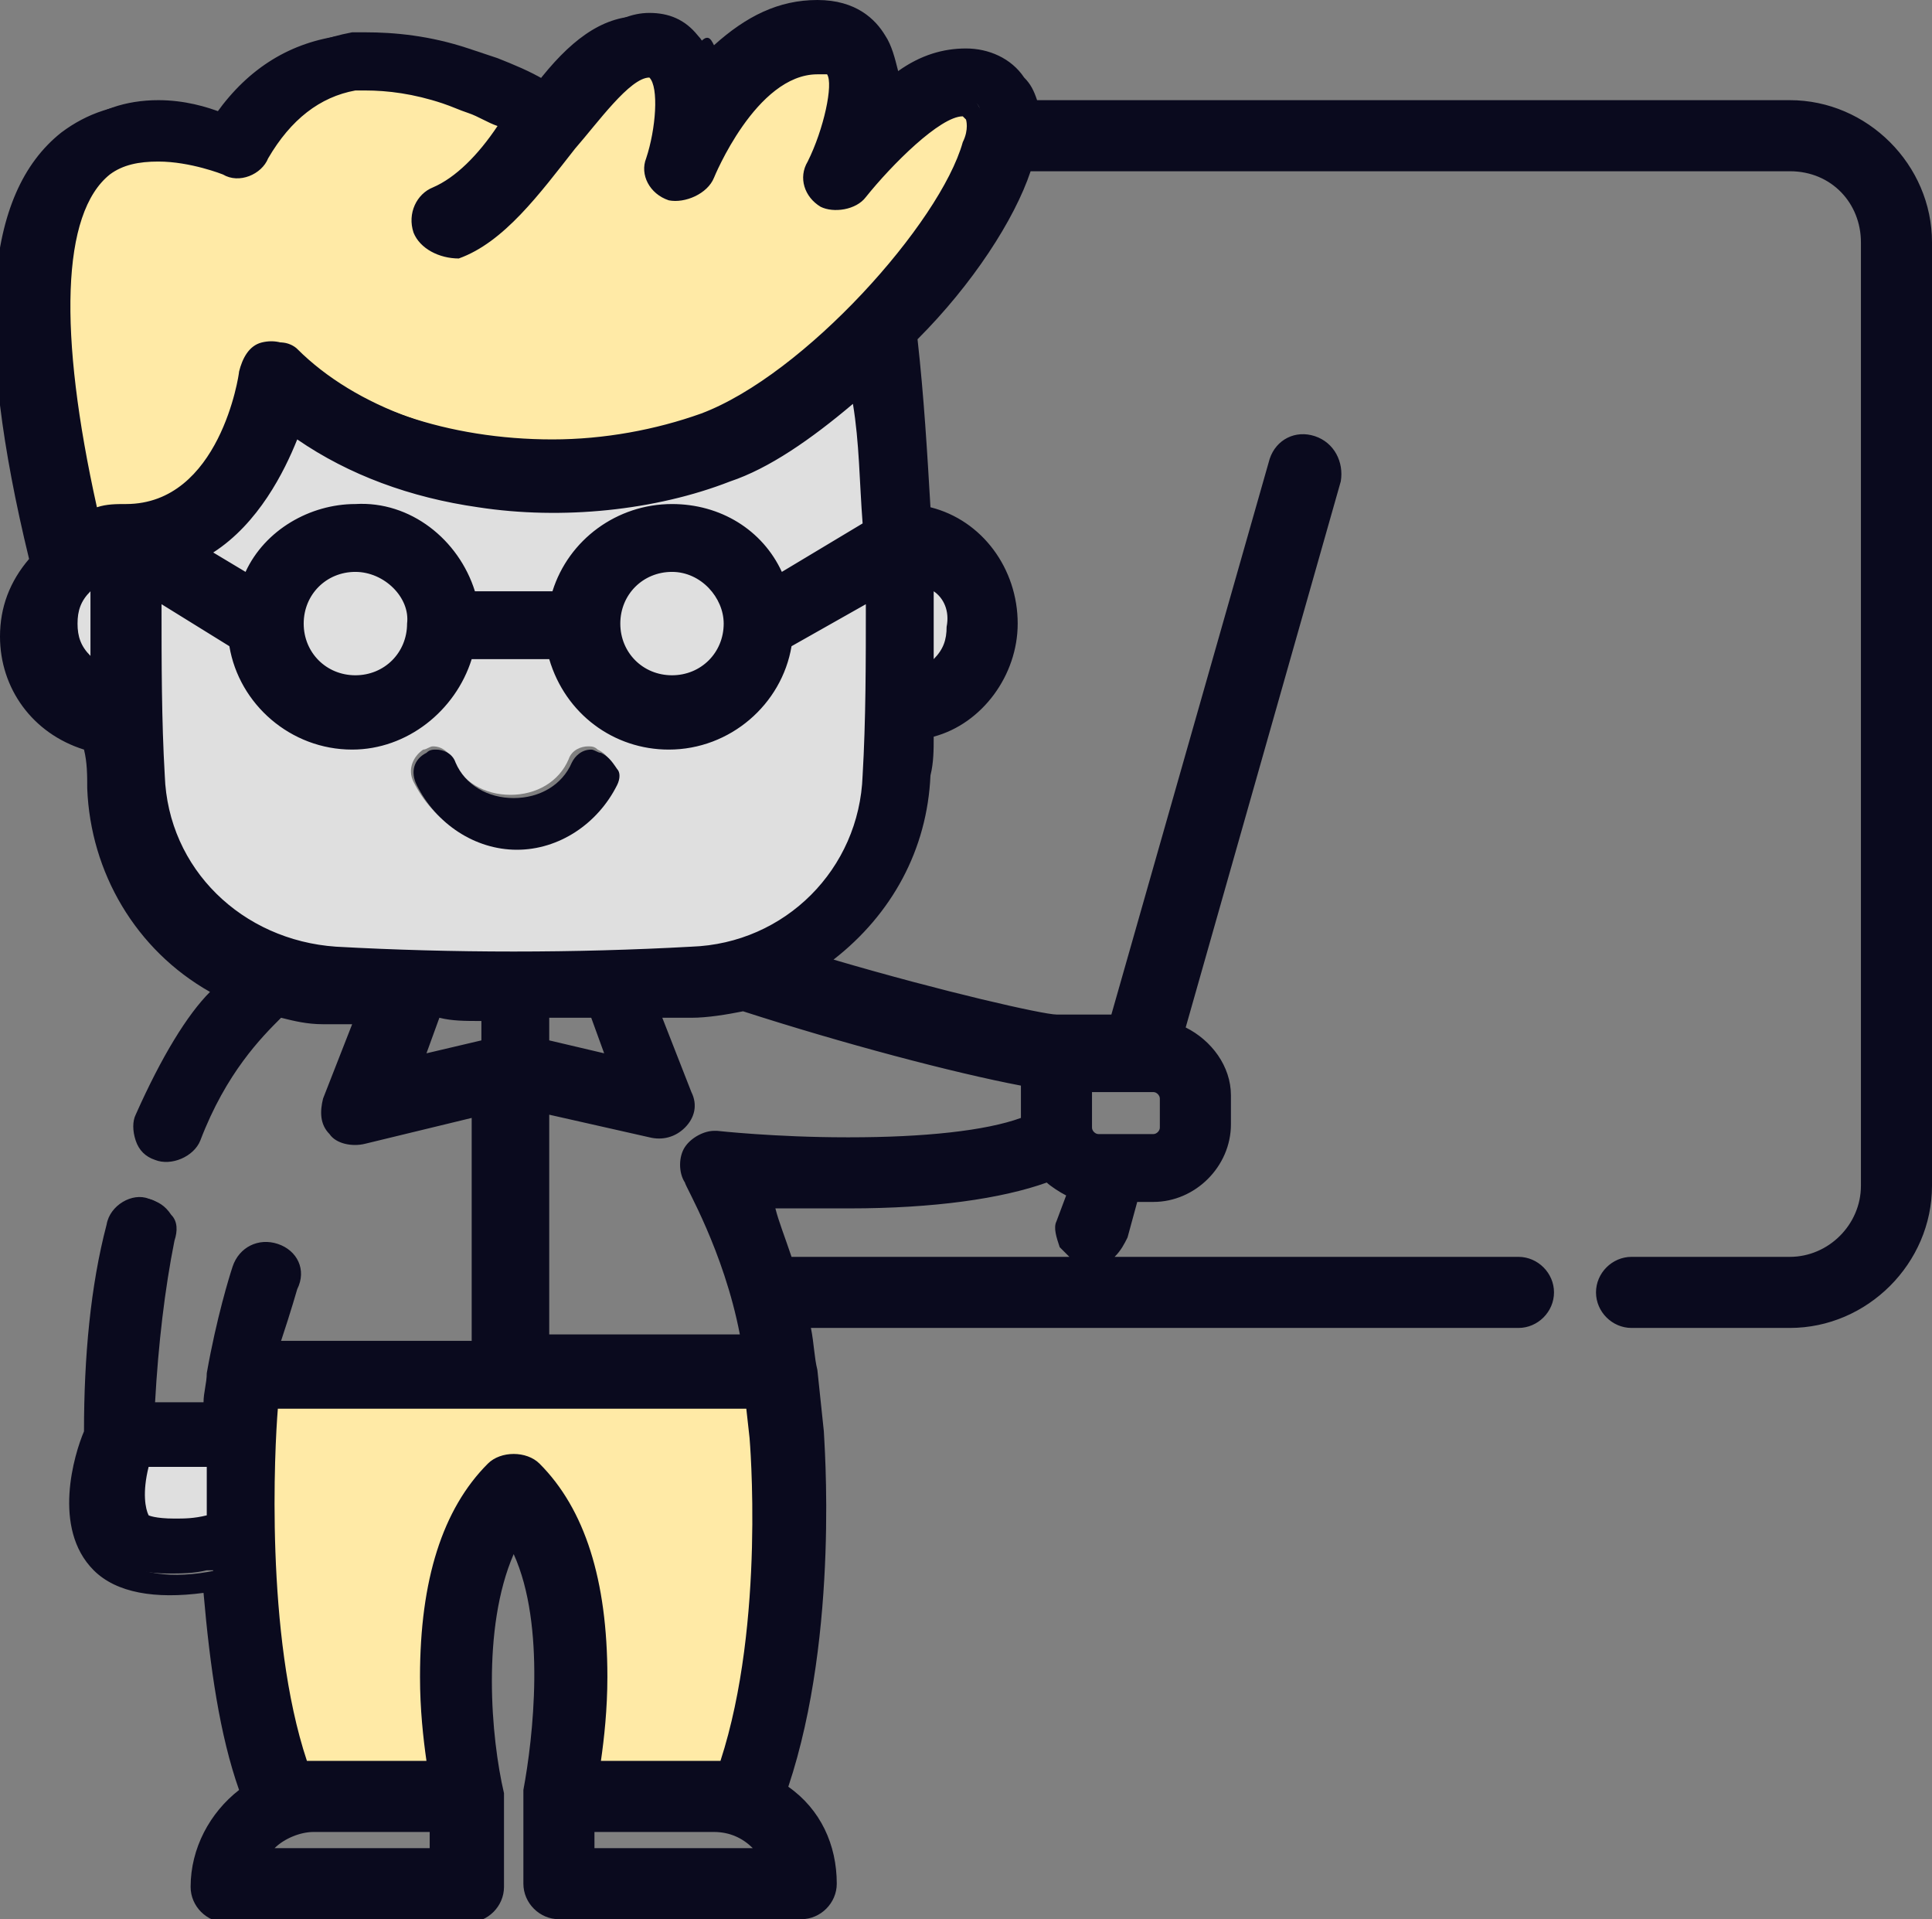 <?xml version="1.0" encoding="utf-8"?>
<!-- Generator: Adobe Illustrator 27.1.1, SVG Export Plug-In . SVG Version: 6.00 Build 0)  -->
<svg version="1.1" id="Capa_1" xmlns="http://www.w3.org/2000/svg" xmlns:xlink="http://www.w3.org/1999/xlink" x="0px" y="0px"
	 viewBox="0 0 59.8 59.4" style="enable-background:new 0 0 59.8 59.4;" xml:space="preserve">
<rect x="0" y="0" width="59.8" height="59.4" fill="#808080" stroke="none"/>
<style type="text/css">
	.st0{fill:none;}
	.st1{opacity:0.75;}
	.st2{fill:#FFFFFF;}
	.st3{fill:#FFEAA6;}
	.st4{fill:#0A0A1E;}
</style>
<g>
	<g>
		<path class="st0" d="M34,35.5h1.7c0.3,0,0.6-0.3,0.6-0.6v-0.9c0-0.3-0.2-0.6-0.6-0.6h-2.3v1.5C33.4,35.2,33.7,35.5,34,35.5z"/>
	</g>
	<g>
		<path class="st0" d="M22.1,56.3H18v1.3h5.9l-0.1-0.2C23.5,56.7,22.8,56.3,22.1,56.3z"/>
	</g>
	<g>
		<path class="st0" d="M15.2,31.2h-0.1c-0.6,0-1.1,0-1.6,0l-0.1,0l-0.8,2l2.7-0.7V31.2z"/>
	</g>
	<g>
		<path class="st0" d="M8,57.4l-0.1,0.2h5.9v-1.3h-4C9,56.3,8.3,56.7,8,57.4z"/>
	</g>
	<g>
		<path class="st0" d="M18.4,31.2c-0.6,0-1.1,0-1.6,0h-0.1v1.3l2.7,0.7l-0.8-2L18.4,31.2z"/>
	</g>
	<g>
		<path class="st0" d="M23.1,30.8L23.1,30.8C22.5,31,22,31,21.4,31.1c-0.4,0-0.8,0-1.2,0l-0.2,0l1.1,2.8c0.1,0.3,0.1,0.5-0.1,0.7
			c-0.1,0.2-0.3,0.2-0.5,0.2c-0.1,0-0.1,0-0.2,0l-3.7-1v7.7h6.7l0-0.2c-0.5-2.9-1.8-5.1-1.8-5.1c-0.1-0.2-0.1-0.5,0-0.7
			c0.1-0.2,0.4-0.3,0.6-0.3c0,0,0,0,0.1,0c0.2,0,1.9,0.2,4,0.2h0.1c2.5,0,4.4-0.3,5.6-0.7l0.1,0v-1.6l-0.1,0
			C29.8,32.8,26.3,31.9,23.1,30.8L23.1,30.8z"/>
	</g>
	<g class="st1">
		<circle class="st2" cx="20.8" cy="19.4" r="2"/>
	</g>
	<g class="st1">
		<path class="st2" d="M27.1,18l-2.9,1.8l0,0.1c-0.2,1.7-1.7,3-3.4,3c-1.6,0-3-1.1-3.4-2.6l0-0.1h-3l0,0.1c-0.4,1.6-1.8,2.6-3.4,2.6
			c-1.7,0-3.2-1.3-3.4-3l0-0.1L4.6,18l0,0.3c0,1.9,0,3.9,0.1,5.7c0.2,3.1,2.6,5.5,5.7,5.6c1.8,0.1,3.7,0.1,5.5,0.1
			c1.8,0,3.7,0,5.5-0.1c3.1-0.1,5.5-2.6,5.7-5.6c0.1-1.9,0.1-3.8,0.1-5.7L27.1,18z M19,24.2c-0.6,1.2-1.8,2-3.1,2
			c-1.3,0-2.5-0.8-3.1-2c-0.2-0.4,0-0.8,0.3-1c0.1,0,0.2-0.1,0.3-0.1c0.3,0,0.5,0.2,0.6,0.4c0.3,0.7,1,1.1,1.8,1.1
			c0.8,0,1.5-0.4,1.8-1.1c0.1-0.3,0.4-0.4,0.6-0.4c0.1,0,0.2,0,0.3,0.1c0.2,0.1,0.3,0.2,0.4,0.4C19.1,23.9,19,24.1,19,24.2z"/>
	</g>
	<g class="st1">
		<circle class="st2" cx="11" cy="19.4" r="2"/>
	</g>
	<g class="st1">
		<path class="st2" d="M7.8,18.1c0.5-1.3,1.8-2.1,3.2-2.1c1.6,0,3,1.1,3.4,2.6l0,0.1h3l0-0.1c0.4-1.5,1.8-2.6,3.4-2.6
			c1.4,0,2.7,0.8,3.2,2.1l0.1,0.2l3-1.9l0-0.1c-0.1-1.4-0.2-2.9-0.3-4.3l0-0.3l-0.2,0.2c-1.4,1.2-2.8,2.2-4.1,2.6
			c-1.6,0.6-3.4,0.9-5.2,0.9c0,0,0,0,0,0c-0.8,0-1.6-0.1-2.4-0.2c-2.2-0.3-4.1-1.1-5.7-2.2L9,13l-0.1,0.2c-0.3,1-1.2,2.9-2.9,3.8
			L5.8,17l1.9,1.2L7.8,18.1z"/>
	</g>
	<g class="st1">
		<path class="st2" d="M2,19.3C2,20,2.4,20.6,3,20.9l0.2,0.1l0-0.3c0-1,0-2,0-3l0-0.3L3,17.7C2.4,18,2,18.6,2,19.3z"/>
	</g>
	<g class="st1">
		<path class="st2" d="M28.6,20.8l0,0.3l0.2-0.1c0.6-0.3,0.9-1,0.9-1.6c0-0.7-0.4-1.3-1-1.6l-0.2-0.1l0,0.3
			C28.6,18.8,28.6,19.8,28.6,20.8z"/>
	</g>
	<g class="st1">
		<path class="st2" d="M4.3,45.2c-0.2,0.8-0.3,1.7,0,2c0.2,0.2,0.7,0.2,1,0.2c0.4,0,0.8,0,1.2-0.1l0.1,0l0-0.1c0-0.6,0-1.3,0-1.9
			l0-0.2H4.3L4.3,45.2z"/>
	</g>
	<g>
		<path class="st3" d="M29.8,3.3c-1,0-2.6,1.8-3.3,2.6c-0.1,0.2-0.3,0.3-0.6,0.3c-0.1,0-0.3,0-0.4-0.1c-0.3-0.2-0.4-0.6-0.3-0.9
			c0.4-0.9,0.9-2.5,0.6-3.1c-0.1-0.1-0.3-0.2-0.6-0.2c-2.2,0-3.6,3.4-3.6,3.5c-0.1,0.3-0.4,0.5-0.7,0.5c-0.1,0-0.2,0-0.2,0
			c-0.4-0.1-0.6-0.5-0.5-0.9c0.2-0.7,0.5-2.3,0-2.9c-0.1-0.1-0.1-0.1-0.3-0.1c-0.7,0-1.7,1.3-2.5,2.4c-1,1.4-2.1,2.8-3.5,3.3
			c-0.1,0-0.2,0-0.2,0c-0.3,0-0.6-0.2-0.7-0.5c-0.1-0.4,0.1-0.8,0.4-0.9C14.3,5.8,15,5,15.9,3.9L16,3.8l-0.2-0.1
			c-0.4-0.2-0.8-0.4-1.1-0.5c-0.3-0.1-0.5-0.2-0.8-0.3c-0.8-0.3-1.6-0.4-2.3-0.4c-0.1,0-0.2,0-0.3,0l0,0c-0.1,0-0.2,0-0.3,0
			C9.7,2.7,8.7,3.4,8,4.8C7.9,5,7.6,5.1,7.4,5.1c-0.1,0-0.2,0-0.3-0.1c0,0-1-0.5-2.2-0.5c-0.7,0-1.3,0.2-1.7,0.6
			C1.1,6.8,1.8,12,2.7,16l0,0.2l0.2,0C3.2,16,3.6,16,3.9,16c0,0,0,0,0,0c0,0,0,0,0.1,0c3.2,0,3.9-4.4,3.9-4.5c0-0.3,0.2-0.5,0.5-0.6
			c0.1,0,0.1,0,0.2,0c0.2,0,0.4,0.1,0.5,0.2c1.8,1.8,4.8,2.9,8.1,2.9c1.7,0,3.3-0.3,4.7-0.8c3.3-1.3,7.5-6,8.3-8.6
			c0.1-0.5,0.1-0.9,0-1C30.1,3.3,29.9,3.3,29.8,3.3z"/>
	</g>
	<g>
		<path class="st3" d="M9.2,54.8h4.4l0-0.2c-0.1-0.6-0.2-1.6-0.2-2.8c0-2.9,0.7-5,2-6.3c0.1-0.1,0.3-0.2,0.5-0.2
			c0.2,0,0.4,0.1,0.5,0.2c1.3,1.3,2,3.5,2,6.3c0,1.1-0.1,2.1-0.2,2.8l0,0.2h4.4l0-0.1c1.5-4.4,1-10.3,1-10.3l-0.1-1.2H8.3l0,0.1
			C8.2,43.4,7.7,50.3,9.2,54.8L9.2,54.8z"/>
	</g>
	<g>
		<path class="st4" d="M18.6,23.3c-0.1,0-0.2-0.1-0.3-0.1c-0.3,0-0.5,0.2-0.6,0.4c-0.3,0.7-1,1.1-1.8,1.1c-0.8,0-1.5-0.4-1.8-1.1
			c-0.1-0.3-0.4-0.4-0.6-0.4c-0.1,0-0.2,0-0.3,0.1c-0.4,0.2-0.5,0.6-0.3,1c0.6,1.2,1.8,2,3.1,2c1.3,0,2.5-0.8,3.1-2
			c0.1-0.2,0.1-0.4,0-0.5C18.9,23.5,18.8,23.4,18.6,23.3z"/>
	</g>
	<g>
		<path class="st4" d="M55.4,3.4H31.7l0-0.1c-0.1-0.3-0.2-0.5-0.3-0.7c-0.4-0.5-0.9-0.8-1.5-0.8c-0.6,0-1.4,0.3-2.2,0.9l-0.2,0.2
			l0-0.3c0-0.5-0.1-1-0.3-1.3c-0.3-0.4-0.8-0.9-1.8-0.9c-1.1,0-2.2,0.5-3.1,1.5l-0.2,0.2l-0.1-0.2c-0.1-0.3-0.2-0.6-0.4-0.8
			c-0.4-0.5-0.9-0.7-1.5-0.7c-1.1,0-2,0.9-3,2.1l-0.1,0.1l-0.1-0.1c-0.5-0.3-1-0.5-1.5-0.7c-0.3-0.1-0.6-0.2-0.9-0.3
			C13.3,1.1,12.2,1,11.3,1c0,0,0,0,0,0l0,0c-0.1,0-0.3,0-0.4,0C9.3,1.3,8,2.1,7.1,3.4L7,3.5l-0.1,0C6.4,3.3,5.7,3.1,4.9,3.1
			C3.9,3.1,3,3.4,2.3,4C0,5.8-0.2,10.1,1.5,17l0,0.1l-0.1,0.1c-0.6,0.6-0.9,1.4-0.9,2.2c0,1.5,1,2.9,2.5,3.2l0.1,0l0,0.1
			c0,0.5,0,1,0.1,1.4c0.1,2.6,1.6,4.9,3.9,6.1l0.2,0.1l-0.1,0.1c-0.7,0.7-1.6,2-2.4,3.9c-0.1,0.2-0.1,0.4,0,0.5
			c0.1,0.2,0.2,0.3,0.4,0.4c0.1,0,0.2,0.1,0.3,0.1c0.3,0,0.6-0.2,0.7-0.4c1-2.3,2.1-3.5,2.7-4l0.1,0l0.1,0c0.5,0.1,0.9,0.2,1.4,0.2
			c0.4,0,0.8,0,1.2,0l0.2,0L10.6,34c-0.1,0.3-0.1,0.5,0.1,0.7c0.1,0.2,0.3,0.2,0.6,0.2c0.1,0,0.1,0,0.2,0l3.7-1v7.7H8.5l0-0.2
			c0.2-1.1,0.5-1.8,0.5-1.9c0.1-0.4,0-0.8-0.4-0.9c-0.1,0-0.2,0-0.2,0c-0.3,0-0.6,0.2-0.7,0.5c0,0.1-0.5,1.4-0.8,3.2
			c-0.1,0.4-0.1,0.8-0.1,1.1l0,0.1H4.5l0-0.2c0-1.9,0.3-3.8,0.6-5.4c0-0.2,0-0.4-0.1-0.5c-0.1-0.2-0.3-0.3-0.5-0.3
			c-0.1,0-0.1,0-0.2,0c-0.3,0-0.6,0.2-0.7,0.6c-0.4,1.9-0.6,4.1-0.7,6.4v0l0,0c-0.2,0.6-0.9,2.8,0.2,3.9c0.4,0.4,1.1,0.7,2.1,0.7
			c0.4,0,0.8,0,1.2-0.1l0.2,0l0,0.2c0.1,2.5,0.5,4.6,1.1,6.4l0,0.1l-0.1,0.1c-0.9,0.6-1.5,1.7-1.5,2.8C6.3,58.7,6.6,59,7,59h7.5
			c0.4,0,0.7-0.3,0.7-0.7v-2.7c0,0,0-0.1,0-0.1c-0.4-1.8-0.7-5.7,0.6-8l0.1-0.2l0.1,0.2c1.3,2.3,1,6.3,0.6,8c0,0,0,0.1,0,0.2v2.7
			c0,0.4,0.3,0.7,0.7,0.7h7.5c0.4,0,0.7-0.3,0.7-0.7c0-1.1-0.6-2.2-1.5-2.8l-0.1-0.1l0-0.1c1.6-4.7,1.1-10.7,1.1-11l-0.2-1.9
			c0-0.5-0.1-0.9-0.2-1.5l0-0.2H47c0.4,0,0.7-0.3,0.7-0.7s-0.3-0.7-0.7-0.7H24.2l0-0.1c-0.2-0.9-0.5-1.5-0.8-2.1l-0.1-0.2l0.2,0
			c0.7,0,1.7,0.1,2.6,0.1h0.1c2.6,0,4.7-0.3,6.1-0.8l0.1,0l0.1,0.1c0.2,0.2,0.5,0.4,0.8,0.5l0.1,0l-0.3,1.1c-0.1,0.2,0,0.4,0.1,0.5
			c0.1,0.2,0.2,0.3,0.4,0.3c0.1,0,0.1,0,0.2,0c0.3,0,0.6-0.2,0.7-0.5l0.4-1.4h0.8c1.1,0,2-0.9,2-2v-0.9c0-0.8-0.5-1.6-1.3-1.9
			l-0.1,0l4.9-17.2c0.1-0.4-0.1-0.8-0.5-0.9c-0.1,0-0.1,0-0.2,0c-0.3,0-0.6,0.2-0.7,0.5l-5,17.5l-2.1,0c-0.5-0.1-3.8-0.8-7.4-1.9
			L25,29.9l0.3-0.2c1.9-1.3,3.1-3.4,3.2-5.7c0-0.4,0-0.9,0.1-1.4l0-0.1l0.1,0c1.5-0.4,2.5-1.7,2.5-3.2c0-1.5-1.1-2.9-2.6-3.2l-0.1,0
			l0-0.1c-0.1-1.8-0.2-3.6-0.5-5.5l0-0.1l0-0.1c1.7-1.8,3-3.9,3.5-5.3l0-0.1h23.8c1.4,0,2.5,1.1,2.5,2.5v29.2c0,1.4-1.1,2.6-2.5,2.6
			h-4.9c-0.4,0-0.7,0.3-0.7,0.7c0,0.4,0.3,0.7,0.7,0.7h4.9c2.2,0,4-1.8,4-4V7.5C59.4,5.3,57.6,3.4,55.4,3.4z M6.7,45.2
			c0,0.6,0,1.3,0,1.9l0,0.1l-0.1,0c-0.4,0.1-0.9,0.1-1.2,0.1c-0.4,0-0.8,0-1-0.2c-0.3-0.3-0.2-1.2,0-2l0-0.1h2.4L6.7,45.2z
			 M33.4,33.4h2.3c0.3,0,0.6,0.2,0.6,0.6v0.9c0,0.3-0.3,0.6-0.6,0.6H34c-0.3,0-0.6-0.3-0.6-0.6L33.4,33.4L33.4,33.4z M16.6,31.2h0.1
			c0.6,0,1.1,0,1.6,0l0.1,0l0.8,2l-2.7-0.7L16.6,31.2L16.6,31.2z M21.4,29.6c-1.8,0.1-3.7,0.1-5.5,0.1c-1.8,0-3.7,0-5.5-0.1
			c-3.1-0.1-5.5-2.6-5.7-5.6c-0.1-1.9-0.1-3.8-0.1-5.7l0-0.3l2.9,1.8l0,0.1c0.2,1.7,1.7,3,3.4,3c1.6,0,3-1.1,3.4-2.6l0-0.1h3l0,0.1
			c0.4,1.6,1.8,2.6,3.4,2.6c1.7,0,3.2-1.3,3.4-3l0-0.1l2.9-1.8l0,0.3c0,1.9,0,3.9-0.1,5.7C26.9,27.1,24.5,29.5,21.4,29.6z M4.9,4.6
			C6,4.6,7,5.1,7,5.1c0.1,0,0.2,0.1,0.3,0.1C7.6,5.1,7.9,5,8,4.8c0.7-1.3,1.7-2.1,3-2.3c0.1,0,0.2,0,0.3,0l0,0c0.1,0,0.2,0,0.3,0
			c0.7,0,1.5,0.1,2.3,0.4c0.3,0.1,0.5,0.2,0.8,0.3c0.4,0.2,0.8,0.3,1.1,0.5L16,3.8l-0.1,0.1C15,5,14.3,5.8,13.5,6.1
			c-0.4,0.1-0.6,0.6-0.4,0.9c0.1,0.3,0.4,0.5,0.7,0.5c0.1,0,0.2,0,0.2,0c1.4-0.5,2.4-1.9,3.5-3.3c0.8-1.1,1.8-2.4,2.5-2.4
			c0.2,0,0.3,0.1,0.3,0.1c0.4,0.5,0.2,2.2,0,2.9c-0.1,0.4,0.1,0.8,0.5,0.9c0.1,0,0.1,0,0.2,0c0.3,0,0.6-0.2,0.7-0.5
			c0,0,1.4-3.5,3.6-3.5c0.3,0,0.5,0.1,0.6,0.2c0.4,0.6-0.1,2.2-0.6,3.1c-0.2,0.3,0,0.7,0.3,0.9c0.1,0.1,0.2,0.1,0.4,0.1
			c0.2,0,0.4-0.1,0.6-0.3c0.7-0.8,2.3-2.6,3.3-2.6c0.1,0,0.3,0,0.4,0.2c0.1,0.2,0.1,0.5,0,1c-0.7,2.6-5,7.4-8.3,8.6
			c-1.4,0.6-3.1,0.8-4.7,0.8c-3.3,0-6.3-1.1-8.1-2.9c-0.1-0.1-0.3-0.2-0.5-0.2c-0.1,0-0.2,0-0.2,0c-0.3,0.1-0.4,0.3-0.5,0.6
			c0,0-0.7,4.5-3.9,4.5c0,0,0,0-0.1,0c0,0,0,0,0,0c-0.3,0-0.7,0.1-1,0.1l-0.2,0l0-0.2C1.8,12,1.1,6.8,3.2,5.1
			C3.6,4.8,4.2,4.6,4.9,4.6z M20.8,15.9c-1.6,0-3,1.1-3.4,2.6l0,0.1h-3l0-0.1C14,17,12.6,15.9,11,15.9c-1.4,0-2.7,0.8-3.2,2.1
			l-0.1,0.2L5.8,17l0.2-0.1c1.7-0.9,2.5-2.7,2.9-3.8L9,13l0.2,0.1c1.5,1.1,3.5,1.8,5.7,2.2c0.8,0.1,1.6,0.2,2.4,0.2c0,0,0,0,0,0
			c1.9,0,3.7-0.3,5.2-0.9c1.2-0.5,2.6-1.4,4.1-2.6l0.2-0.2l0,0.3c0.1,1.4,0.2,2.9,0.3,4.3l0,0.1l-3,1.9L24,18.1
			C23.4,16.8,22.2,15.9,20.8,15.9z M22.8,19.4c0,1.1-0.9,2-2,2s-2-0.9-2-2s0.9-2,2-2S22.8,18.3,22.8,19.4z M13,19.4c0,1.1-0.9,2-2,2
			c-1.1,0-2-0.9-2-2s0.9-2,2-2C12.1,17.4,13,18.3,13,19.4z M3,17.7l0.2-0.1l0,0.3c0,1,0,2,0,3l0,0.3L3,20.9C2.4,20.6,2,20,2,19.3
			C2,18.6,2.4,18,3,17.7z M12.5,33.2l0.8-2l0.1,0c0.6,0,1.1,0,1.6,0h0.1v1.3L12.5,33.2z M22.6,54.7L22.6,54.7l-4.4,0.1l0-0.2
			c0.1-0.6,0.2-1.6,0.2-2.8c0-2.9-0.7-5-2-6.3c-0.1-0.1-0.3-0.2-0.5-0.2c-0.2,0-0.4,0.1-0.5,0.2c-1.3,1.3-2,3.4-2,6.3
			c0,1.1,0.1,2.1,0.2,2.8l0,0.2H9.2l0-0.1c-1.5-4.4-1-11.4-1-11.4l0-0.1h15.2l0.1,1.2C23.6,44.5,24.1,50.3,22.6,54.7z M13.7,57.6
			H7.9L8,57.4c0.3-0.7,1-1.1,1.7-1.1h4L13.7,57.6L13.7,57.6z M23.9,57.6H18v-1.3h4.1c0.7,0,1.4,0.4,1.7,1.1L23.9,57.6z M31.9,33.2
			l0.1,0v1.6l-0.1,0c-1.2,0.5-3.1,0.7-5.6,0.7h-0.1c-2.1,0-3.8-0.2-4-0.2c0,0-0.1,0-0.1,0c-0.2,0-0.5,0.1-0.6,0.3
			c-0.1,0.2-0.1,0.5,0,0.7c0,0,1.3,2.2,1.8,5.1l0,0.2h-6.7V34l3.7,1c0.1,0,0.1,0,0.2,0c0.2,0,0.4-0.1,0.5-0.2
			c0.2-0.2,0.2-0.5,0.1-0.7L20,31.1l0.2,0c0.5,0,0.9,0,1.2,0c0.5,0,1.1-0.1,1.6-0.2l0,0l0,0C26.3,31.9,29.8,32.8,31.9,33.2z
			 M28.8,17.7c0.6,0.3,1,1,1,1.6c0,0.7-0.4,1.3-0.9,1.6l-0.2,0.1l0-0.3c0-1,0-2,0-3l0-0.3L28.8,17.7z"/>
		<path class="st4" d="M24.8,59.4h-7.5c-0.6,0-1.1-0.5-1.1-1.1v-2.7c0-0.1,0-0.2,0-0.2c0.3-1.6,0.7-5.1-0.3-7.3
			c-1,2.3-0.7,5.7-0.3,7.4c0,0.1,0,0.1,0,0.2v2.7c0,0.6-0.5,1.1-1.1,1.1H7c-0.6,0-1.1-0.5-1.1-1.1c0-1.2,0.6-2.3,1.5-3
			c-0.6-1.7-0.9-3.8-1.1-6.1c-1.5,0.2-2.7,0-3.4-0.7c-1.3-1.3-0.6-3.6-0.3-4.3c0-2.3,0.2-4.5,0.7-6.4c0.1-0.6,0.8-1,1.3-0.8
			c0.3,0.1,0.5,0.2,0.7,0.5c0.2,0.2,0.2,0.5,0.1,0.8c-0.3,1.5-0.5,3.2-0.6,5h1.5c0-0.3,0.1-0.6,0.1-0.9c0.3-1.7,0.7-3,0.8-3.3
			c0.2-0.6,0.8-0.9,1.4-0.7c0.6,0.2,0.9,0.8,0.6,1.4c0,0-0.2,0.7-0.5,1.6h5.9v-6.9l-3.3,0.8c-0.4,0.1-0.9,0-1.1-0.3
			c-0.3-0.3-0.3-0.7-0.2-1.1l0.9-2.3l-0.9,0c-0.5,0-0.9-0.1-1.3-0.2c-0.6,0.6-1.7,1.7-2.5,3.8c-0.2,0.5-0.9,0.8-1.4,0.6
			c-0.3-0.1-0.5-0.3-0.6-0.6c-0.1-0.3-0.1-0.6,0-0.8c0.8-1.8,1.6-3.1,2.3-3.8c-2.3-1.3-3.7-3.7-3.8-6.3c0-0.4,0-0.8-0.1-1.2
			c-1.6-0.5-2.6-1.9-2.6-3.5c0-0.9,0.3-1.7,0.9-2.4c-1.7-7-1.4-11.3,1-13.2c0.8-0.6,1.7-0.9,2.8-0.9c0.8,0,1.5,0.2,2,0.3
			c1-1.4,2.3-2.2,3.9-2.4c0.1,0,0.3,0,0.4,0l0.1,0l0,0c1,0,2,0.1,3.2,0.5c0.3,0.1,0.6,0.2,0.9,0.3c0.5,0.2,0.9,0.4,1.4,0.7
			c1-1.3,2-2.1,3.2-2.1c0.7,0,1.4,0.3,1.8,0.9C21.9,1,22,1.2,22.1,1.4c1-0.9,2-1.4,3.2-1.4c1.2,0,1.8,0.6,2.1,1.1
			c0.2,0.3,0.3,0.7,0.4,1.1c0.7-0.5,1.4-0.7,2.1-0.7c0.7,0,1.4,0.3,1.8,0.9c0.2,0.2,0.3,0.4,0.4,0.7h23.3c2.4,0,4.4,2,4.4,4.4v29.2
			c0,2.4-2,4.4-4.4,4.4h-4.9c-0.6,0-1.1-0.5-1.1-1.1s0.5-1.1,1.1-1.1h4.9c1.2,0,2.2-1,2.2-2.2V7.5c0-1.2-0.9-2.2-2.2-2.2H31.9
			c-0.5,1.5-1.8,3.5-3.5,5.2c0.2,1.8,0.3,3.5,0.4,5.2c1.6,0.4,2.7,1.9,2.7,3.6c0,1.6-1.1,3.1-2.6,3.5c0,0.4,0,0.8-0.1,1.2
			c-0.1,2.3-1.2,4.3-3,5.7c3.4,1,6.5,1.7,6.9,1.7l1.7,0l4.9-17.2c0.2-0.6,0.8-0.9,1.4-0.7c0.6,0.2,0.9,0.8,0.8,1.4l-4.8,16.9
			c0.8,0.4,1.4,1.2,1.4,2.1v0.9c0,1.3-1.1,2.4-2.4,2.4h-0.5l-0.3,1.1c-0.1,0.2-0.2,0.4-0.4,0.6H47c0.6,0,1.1,0.5,1.1,1.1
			s-0.5,1.1-1.1,1.1H25.1c0.1,0.5,0.1,0.9,0.2,1.3l0.2,1.9c0,0.2,0.5,6.2-1.1,11c1,0.7,1.5,1.8,1.5,3C25.9,58.9,25.4,59.4,24.8,59.4
			z M15.9,46.4l0.5,0.8c1.4,2.4,1,6.5,0.6,8.3l0,2.8c0,0.2,0.1,0.3,0.3,0.3h7.5c0.2,0,0.3-0.2,0.3-0.3c0-1-0.5-1.9-1.3-2.5l-0.3-0.2
			l0.1-0.4c1.6-4.7,1.1-10.8,1.1-10.8l-0.2-1.9c0-0.4-0.1-0.9-0.2-1.5l-0.1-0.6H47c0.2,0,0.3-0.1,0.3-0.3c0-0.2-0.1-0.3-0.3-0.3h-23
			l-0.1-0.4c-0.2-0.8-0.5-1.4-0.8-2l-0.4-0.8l0.9,0.1c0.8,0,1.7,0.1,2.6,0.1c2.6,0,4.6-0.3,6-0.8l0.3-0.1l0.2,0.3
			c0.2,0.2,0.4,0.3,0.7,0.4l0.5,0.2L33.5,38c0,0.1,0,0.2,0,0.3c0,0.1,0.1,0.1,0.2,0.2l0.1,0c0.1,0,0.3-0.1,0.3-0.3l0.5-1.7h1.1
			c0.9,0,1.7-0.7,1.7-1.6v-0.9c0-0.7-0.4-1.3-1.1-1.5l-0.4-0.2l0.1-0.3l4.9-17.2c0-0.2-0.1-0.4-0.2-0.4c-0.2,0-0.4,0-0.4,0.2
			l-5.1,17.8l-2.4,0c-0.6-0.1-3.9-0.8-7.5-1.9l-1-0.3l0.9-0.6c1.8-1.2,2.9-3.2,3-5.4c0-0.4,0-0.9,0.1-1.4l0-0.4l0.4-0.1
			c1.3-0.3,2.2-1.5,2.2-2.9s-1-2.6-2.3-2.9l-0.4-0.1l0-0.4c-0.1-1.8-0.2-3.6-0.5-5.4l0-0.2l0.1-0.2c1.7-1.8,3-3.8,3.5-5.2l0.1-0.4
			h24.1c1.6,0,2.9,1.3,2.9,2.9v29.2c0,1.7-1.3,3-2.9,3h-4.9c-0.2,0-0.3,0.1-0.3,0.3c0,0.2,0.1,0.3,0.3,0.3h4.9c2,0,3.6-1.6,3.6-3.6
			V7.5c0-2-1.6-3.6-3.6-3.6H31.4l-0.1-0.4c0-0.2-0.1-0.4-0.3-0.6c-0.3-0.4-0.7-0.6-1.2-0.6c-0.6,0-1.2,0.3-2,0.8L27,3.6l0-1
			c0-0.5-0.1-0.8-0.3-1.1C26.5,1,26,0.8,25.3,0.8c-1,0-2,0.5-2.9,1.4l-0.6,0.7L21.5,2c-0.1-0.3-0.2-0.5-0.3-0.6
			c-0.3-0.4-0.7-0.6-1.2-0.6c-1,0-1.8,0.8-2.7,2L17,3.1l-0.4-0.2c-0.5-0.3-1-0.5-1.5-0.7c-0.3-0.1-0.6-0.2-0.9-0.3
			c-1-0.3-2-0.5-2.9-0.4l-0.1,0c-0.1,0-0.2,0-0.3,0C9.5,1.6,8.3,2.4,7.4,3.6L7.2,4L6.8,3.9C6.4,3.7,5.6,3.5,4.9,3.5
			c-0.9,0-1.7,0.3-2.4,0.8C0.4,6,0.2,10.1,1.8,16.9l0,0.2l-0.1,0.2c-0.5,0.6-0.8,1.3-0.8,2c0,1.4,0.9,2.5,2.2,2.9l0.4,0.1l0,0.4
			c0,0.5,0,1,0.1,1.4c0.1,2.5,1.5,4.7,3.7,5.8L8,30.2l-0.5,0.5c-0.6,0.7-1.6,1.9-2.4,3.8c0,0.1,0,0.2,0,0.3c0,0.1,0.1,0.1,0.2,0.2
			c0.2,0.1,0.4,0,0.4-0.2c1-2.4,2.2-3.6,2.8-4.2l0.1-0.1l0.2,0c0.5,0.1,1,0.2,1.4,0.2l2,0.1L11,34.1c0,0.1,0,0.3,0.1,0.4
			c0.1,0.1,0.2,0.1,0.3,0.1l4.3-1.1v8.6H8l0.1-0.6c0.3-1.1,0.5-1.9,0.6-2c0.1-0.2,0-0.4-0.2-0.4c-0.2-0.1-0.4,0-0.4,0.2
			c-0.1,0.2-0.5,1.5-0.8,3.1c-0.1,0.4-0.1,0.8-0.1,1.1l0,0.5h-3l0-0.5c0-1.9,0.3-3.8,0.6-5.4c0-0.1,0-0.2,0-0.2
			c0-0.1-0.1-0.1-0.2-0.1c-0.2,0-0.4,0.1-0.4,0.3c-0.4,1.9-0.6,4-0.6,6.3l0,0.2c-0.2,0.4-0.9,2.6,0.1,3.6c0.5,0.5,1.6,0.7,3,0.4
			l0.6-0.1l0,0.6c0.1,2.4,0.5,4.6,1.1,6.3l0.1,0.4L8,55.8c-0.8,0.6-1.3,1.5-1.3,2.5c0,0.2,0.2,0.3,0.3,0.3h7.5
			c0.2,0,0.4-0.1,0.4-0.3v-2.7c-0.4-1.9-0.8-5.9,0.6-8.4L15.9,46.4z M24.5,38.9h8.6c-0.1-0.1-0.2-0.2-0.3-0.3
			c-0.1-0.3-0.2-0.6-0.1-0.8L33,37c-0.2-0.1-0.5-0.3-0.6-0.4c-1.4,0.5-3.5,0.8-6.1,0.8c-0.9,0-1.7,0-2.3,0
			C24.1,37.8,24.3,38.3,24.5,38.9z M24.5,58h-7v-2h4.5c0.9,0,1.7,0.5,2.1,1.3L24.5,58z M18.4,57.2h4.9c-0.3-0.3-0.7-0.5-1.2-0.5
			h-3.7C18.4,56.7,18.4,57.2,18.4,57.2z M14.1,58H7.2l0.4-0.8c0.4-0.8,1.2-1.3,2.1-1.3h4.4V58z M8.5,57.2h4.8v-0.5H9.7
			C9.3,56.7,8.8,56.9,8.5,57.2z M22.8,55.2h-5.1l0.1-0.6C17.9,54,18,53,18,51.9c0-2.8-0.6-4.8-1.9-6.1c-0.2-0.2-0.4-0.1-0.5,0
			c-1.2,1.2-1.9,3.3-1.9,6.1c0,1.1,0.1,2.1,0.2,2.7l0.1,0.6H9l-0.1-0.3c-1.5-4.5-1-11.5-1-11.6l0.1-0.5h15.9l0.1,1.6
			c0,0,0.5,6-1,10.5L22.8,55.2z M18.6,54.5h3.7c1.4-4.3,0.9-10,0.9-10l-0.1-0.9H8.6c-0.1,1.2-0.4,7,0.9,10.9h3.7
			c-0.1-0.7-0.2-1.6-0.2-2.6c0-3,0.7-5.2,2.1-6.6c0.4-0.4,1.2-0.4,1.6,0c1.4,1.4,2.1,3.6,2.1,6.6C18.8,52.9,18.7,53.8,18.6,54.5z
			 M5.3,47.8c-0.6,0-1.1-0.1-1.3-0.3c-0.5-0.5-0.3-1.7-0.1-2.4L4,44.7h3.1l0,0.6c0,0.6,0,1.2,0,1.9l0,0.4l-0.4,0.1
			C6.2,47.7,5.7,47.8,5.3,47.8z M4.6,45.4c-0.2,0.8-0.1,1.3,0,1.5c0,0,0.2,0.1,0.8,0.1c0.3,0,0.6,0,1-0.1c0-0.5,0-1,0-1.5H4.6z
			 M23.8,42.1h-7.6v-8.6l4.2,1.1c0.2,0,0.3,0,0.3-0.1c0.1-0.1,0.1-0.2,0.1-0.3l-1.4-3.3l2-0.1c0.5,0,1-0.1,1.5-0.2l0.1,0l0.2,0
			c3.2,1.1,6.7,2,8.8,2.4l0.4,0.1V35L32,35.2c-1.2,0.5-3.2,0.7-5.8,0.8h-0.1c-2.2,0-4.1-0.2-4.1-0.2c-0.2,0-0.3,0.1-0.3,0.2
			c-0.1,0.1-0.1,0.2,0,0.3c0.1,0.2,1.4,2.4,1.9,5.2L23.8,42.1z M17,41.3h5.9c-0.5-2.6-1.7-4.6-1.7-4.7c-0.2-0.3-0.2-0.8,0-1.1
			c0.2-0.3,0.6-0.5,0.9-0.5l0.1,0c0,0,1.8,0.2,4,0.2h0.1c2.3,0,4.2-0.2,5.3-0.6v-1c-2.1-0.4-5.5-1.3-8.6-2.3
			c-0.5,0.1-1.1,0.2-1.6,0.2l-0.9,0l0.9,2.3c0.2,0.4,0.1,0.8-0.2,1.1c-0.3,0.3-0.7,0.4-1.1,0.3L17,34.5V41.3z M35.7,35.8H34
			c-0.5,0-1-0.4-1-1V33h2.7c0.5,0,0.9,0.4,0.9,0.9v0.9C36.6,35.4,36.2,35.8,35.7,35.8z M33.8,33.8v1.1c0,0.1,0.1,0.2,0.2,0.2h1.7
			c0.1,0,0.2-0.1,0.2-0.2v-0.9c0-0.1-0.1-0.2-0.2-0.2C35.7,33.8,33.8,33.8,33.8,33.8z M11.9,33.7l1.2-3l0.4,0c0.6,0,1.1,0,1.6,0h0.5
			v2L11.9,33.7z M13.6,31.5l-0.4,1.1l1.7-0.4v-0.6C14.4,31.6,14,31.6,13.6,31.5z M19.9,33.7l-3.7-0.9v-2h0.5c0.6,0,1.1,0,1.6,0
			l0.4,0L19.9,33.7z M17,32.2l1.7,0.4l-0.4-1.1c-0.4,0-0.8,0-1.3,0L17,32.2L17,32.2z M15.9,30.1c-1.8,0-3.7,0-5.5-0.1
			c-3.3-0.2-5.9-2.7-6-6c-0.1-1.9-0.1-3.8-0.1-5.8l0-0.9l3.7,2.2l0,0.2c0.2,1.6,1.5,2.7,3.1,2.7c1.4,0,2.6-1,3-2.4l0.1-0.4h3.6
			l0.1,0.4c0.3,1.4,1.6,2.4,3,2.4c1.5,0,2.8-1.1,3-2.6l0-0.2l0.2-0.2l3.5-2.1l0,0.9c0,2,0,3.9-0.1,5.8c-0.2,3.3-2.8,5.8-6,6
			C19.6,30.1,17.7,30.1,15.9,30.1z M5,18.7c0,1.8,0,3.6,0.1,5.3c0.1,2.9,2.4,5.1,5.3,5.3c3.6,0.2,7.4,0.2,11,0
			c2.9-0.1,5.2-2.4,5.3-5.3c0.1-1.7,0.1-3.5,0.1-5.3L24.5,20c-0.3,1.8-1.9,3.2-3.8,3.2c-1.7,0-3.2-1.1-3.7-2.8h-2.4
			c-0.5,1.6-2,2.8-3.7,2.8c-1.9,0-3.5-1.4-3.8-3.2L5,18.7z M20.8,21.8c-1.3,0-2.4-1.1-2.4-2.4c0-1.3,1.1-2.4,2.4-2.4
			s2.4,1.1,2.4,2.4C23.2,20.7,22.1,21.8,20.8,21.8z M20.8,17.7c-0.9,0-1.6,0.7-1.6,1.6c0,0.9,0.7,1.6,1.6,1.6s1.6-0.7,1.6-1.6
			C22.4,18.5,21.7,17.7,20.8,17.7z M11,21.8c-1.3,0-2.4-1.1-2.4-2.4c0-1.3,1.1-2.4,2.4-2.4s2.4,1.1,2.4,2.4
			C13.4,20.7,12.3,21.8,11,21.8z M11,17.7c-0.9,0-1.6,0.7-1.6,1.6c0,0.9,0.7,1.6,1.6,1.6c0.9,0,1.6-0.7,1.6-1.6
			C12.7,18.5,11.9,17.7,11,17.7z M28.2,21.7l0-0.9c0-1,0-2,0-3l0-0.9l0.8,0.5c0.7,0.4,1.2,1.2,1.2,2c0,0.8-0.4,1.6-1.1,2L28.2,21.7z
			 M28.9,18.3c0,0.7,0,1.4,0,2.1c0.3-0.3,0.4-0.6,0.4-1C29.4,18.9,29.2,18.5,28.9,18.3z M3.6,21.7l-0.8-0.5c-0.7-0.4-1.1-1.2-1.1-2
			c0-0.8,0.4-1.6,1.2-2l0.8-0.5l0,0.9c0,1,0,2,0,3L3.6,21.7z M2.8,18.3c-0.3,0.3-0.4,0.6-0.4,1c0,0.4,0.1,0.7,0.4,1
			C2.8,19.6,2.8,18.9,2.8,18.3z M17.7,19h-3.6L14,18.6c-0.3-1.4-1.6-2.3-3-2.3c-1.2,0-2.4,0.7-2.8,1.9l-0.2,0.6L5.1,17l0.8-0.4
			C7.5,15.7,8.2,14,8.6,13l0.2-0.7l0.6,0.4c1.5,1.1,3.4,1.8,5.5,2.1c2.6,0.4,5.3,0.1,7.5-0.7c1.2-0.5,2.6-1.4,3.9-2.6l0.8-0.7l0.1,1
			c0.1,1.5,0.3,2.9,0.3,4.3l0,0.2l-0.2,0.2l-3.4,2.1l-0.2-0.6c-0.5-1.2-1.6-1.9-2.8-1.9c-1.4,0-2.6,1-3,2.3L17.7,19z M14.7,18.3h2.4
			c0.5-1.6,2-2.7,3.7-2.7c1.5,0,2.8,0.8,3.4,2.1l2.5-1.5c-0.1-1.3-0.1-2.5-0.3-3.7c-1.3,1.1-2.6,2-3.8,2.4c-2.3,0.9-5.2,1.2-7.8,0.8
			c-2.1-0.3-4-1-5.6-2.1c-0.4,1-1.2,2.6-2.6,3.5l1,0.6c0.6-1.3,2-2.1,3.4-2.1C12.7,15.5,14.2,16.7,14.7,18.3z M2.5,16.7l-0.1-0.6
			C1,10.1,1.2,6.3,2.9,4.8c0.5-0.4,1.2-0.6,2-0.6c1.2,0,2.3,0.5,2.3,0.6c0,0,0.1,0,0.1,0c0.1,0,0.2-0.1,0.3-0.2
			C8.4,3.1,9.5,2.3,11,2.1c0.1,0,0.2,0,0.3,0c0.1,0,0.2,0,0.3,0c0.7,0,1.5,0.1,2.4,0.4c0.3,0.1,0.6,0.2,0.8,0.3
			C15.3,3,15.6,3.1,16,3.4l0.6,0.3l-0.4,0.5c-0.9,1.2-1.7,2-2.5,2.3c-0.2,0.1-0.3,0.3-0.2,0.4c0.1,0.2,0.3,0.3,0.4,0.2
			c1.3-0.5,2.3-1.8,3.3-3.1c0.9-1.3,1.9-2.5,2.8-2.5c0.3,0,0.5,0.1,0.6,0.3c0.7,0.9,0,3.2,0,3.2c0,0.2,0,0.4,0.2,0.4
			c0.1,0,0.4,0,0.4-0.2c0,0,1.4-3.7,3.9-3.7c0.4,0,0.8,0.1,0.9,0.4c0.5,0.8-0.2,2.8-0.5,3.4c-0.1,0.2,0,0.3,0.1,0.4
			c0.1,0.1,0.3,0.1,0.4-0.1c0,0,2.2-2.7,3.6-2.7c0.2,0,0.5,0,0.7,0.4c0.2,0.3,0.2,0.7,0.1,1.4c-0.8,2.7-5.1,7.6-8.5,8.9
			c-1.5,0.6-3.2,0.9-4.9,0.9c-3.4,0-6.5-1.1-8.4-3c-0.1-0.1-0.2-0.1-0.3-0.1c-0.1,0-0.2,0.1-0.2,0.3c0,0.2-0.8,4.8-4.2,4.8l-0.1,0
			c-0.2,0-0.5,0.1-0.8,0.1L2.5,16.7z M4.9,5C4.3,5,3.8,5.1,3.4,5.4c-1.5,1.2-1.6,4.9-0.4,10.3c0.3-0.1,0.6-0.1,0.9-0.1c0,0,0,0,0,0
			c2.9,0,3.5-4,3.5-4.1c0.1-0.4,0.3-0.8,0.7-0.9c0.4-0.1,0.8,0,1.1,0.3c1.7,1.7,4.7,2.7,7.9,2.7c1.6,0,3.2-0.3,4.6-0.8
			c3.2-1.2,7.4-5.9,8.1-8.4C30,4,29.9,3.7,29.9,3.7c-0.1-0.1-0.1-0.1-0.1-0.1c-0.7,0-2.2,1.5-3,2.5c-0.3,0.4-1,0.5-1.4,0.3
			c-0.5-0.3-0.7-0.9-0.4-1.4c0.5-1,0.8-2.4,0.6-2.7l0,0c0,0-0.1,0-0.3,0c-1.9,0-3.2,3.2-3.2,3.2c-0.2,0.5-0.9,0.8-1.4,0.7
			c-0.6-0.2-0.9-0.8-0.7-1.3c0.3-0.9,0.4-2.2,0.1-2.5c-0.6,0-1.6,1.4-2.3,2.2c-1.1,1.4-2.2,2.9-3.6,3.4C13.6,8,13,7.7,12.8,7.2
			c-0.2-0.6,0.1-1.2,0.6-1.4c0.7-0.3,1.4-1,2-1.9c-0.3-0.1-0.6-0.3-0.9-0.4c-0.3-0.1-0.5-0.2-0.8-0.3c-0.9-0.3-1.7-0.4-2.4-0.4
			c-0.1,0-0.2,0-0.3,0C9.9,3,9,3.7,8.3,4.9C8.1,5.4,7.4,5.7,6.9,5.4C6.9,5.4,5.9,5,4.9,5z"/>
	</g>
</g>
</svg>
